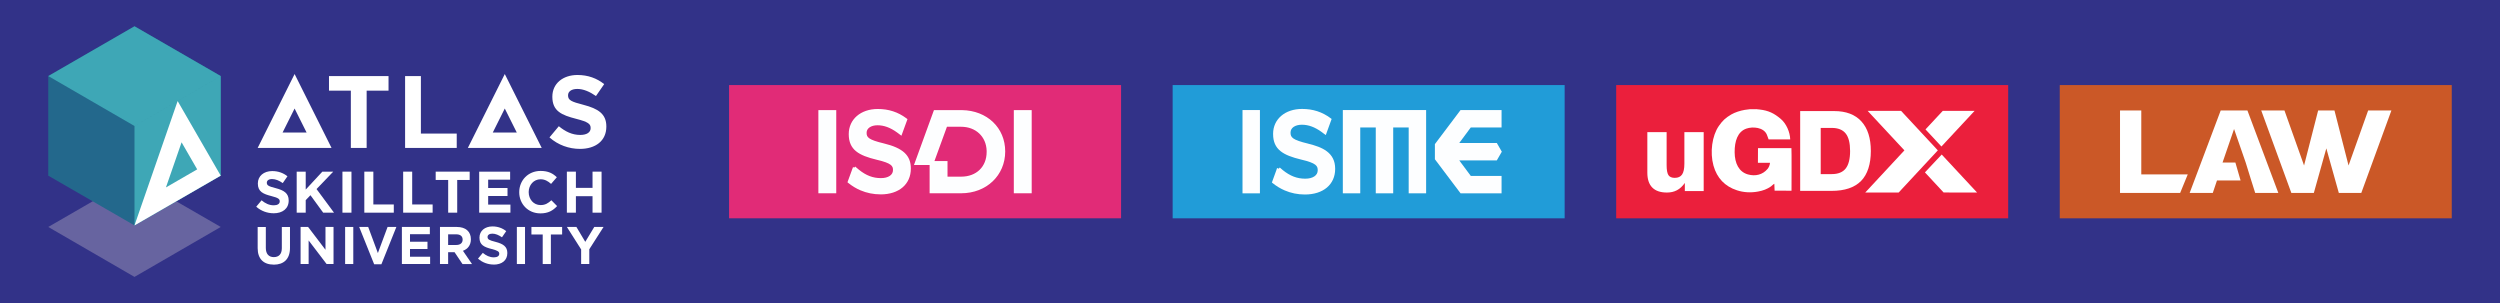 <?xml version="1.0" encoding="UTF-8"?><svg id="Layer_2" xmlns="http://www.w3.org/2000/svg" viewBox="0 0 1096.77 133.09"><defs><style>.cls-1{fill-rule:evenodd;}.cls-1,.cls-2{fill:#fff;}.cls-3{fill:#219cd8;}.cls-4{fill:#23688c;}.cls-5{fill:#3ea7b6;}.cls-6{fill:#fdfeff;}.cls-7{fill:#eb1f3c;}.cls-8{fill:#323288;}.cls-9{fill:#6764a0;}.cls-10{fill:#e12b77;}.cls-11{fill:#cb5827;}</style></defs><g id="Layer_1-2"><rect class="cls-8" width="1096.77" height="133.09"/><polyline class="cls-9" points="96.84 99.57 59 77.73 21.17 99.57 59 121.48 96.84 99.57"/><g id="Layer_1-2"><path class="cls-2" d="M221.45,32.49l-16.2,32.41h32.41l-16.2-32.41ZM221.45,47.61l5.26,10.52h-10.52l5.26-10.52Z"/><path class="cls-2" d="M129.24,32.49l-16.2,32.41h32.41l-16.2-32.41ZM129.24,47.61l5.26,10.52h-10.52l5.26-10.52Z"/><path class="cls-2" d="M160.85,39.77v25.13h-6.93v-25.13h-9.59v-6.39h26.12v6.39h-9.59Z"/><path class="cls-2" d="M177.72,64.9v-31.52h6.93v25.22h15.72v6.3h-22.65Z"/><path class="cls-2" d="M254.43,65.32c-4.77,0-9.59-1.67-13.37-5.04l4.1-4.91c2.84,2.34,5.81,3.83,9.41,3.83,2.84,0,4.55-1.13,4.55-2.97v-.09c0-1.76-1.08-2.66-6.35-4.01-6.35-1.62-10.45-3.38-10.45-9.64v-.09c0-5.72,4.59-9.5,11.03-9.5,4.59,0,8.51,1.44,11.71,4.01l-3.6,5.22c-2.79-1.94-5.54-3.11-8.2-3.11s-4.05,1.22-4.05,2.75v.09c0,2.07,1.35,2.75,6.8,4.14,6.39,1.67,10,3.96,10,9.46v.09c0,6.26-4.77,9.77-11.57,9.77Z"/><path class="cls-2" d="M120.05,93.56c-2.73,0-5.48-.95-7.64-2.88l2.34-2.8c1.62,1.34,3.32,2.19,5.37,2.19,1.62,0,2.6-.64,2.6-1.7v-.05c0-1-.62-1.52-3.63-2.29-3.63-.93-5.97-1.93-5.97-5.5v-.05c0-3.27,2.62-5.43,6.3-5.43,2.62,0,4.86.82,6.69,2.29l-2.06,2.98c-1.6-1.11-3.16-1.77-4.68-1.77s-2.31.69-2.31,1.57v.05c0,1.18.77,1.57,3.88,2.37,3.65.95,5.71,2.26,5.71,5.4v.05c0,3.58-2.72,5.58-6.61,5.58Z"/><path class="cls-2" d="M141.78,93.3l-5.58-7.66-2.08,2.16v5.5h-3.96v-18h3.96v7.87l7.3-7.87h4.78l-7.33,7.64,7.66,10.36h-4.76Z"/><path class="cls-2" d="M150.23,93.3v-18h3.96v18h-3.96Z"/><path class="cls-2" d="M159.83,93.3v-18h3.96v14.4h8.97v3.6h-12.94Z"/><path class="cls-2" d="M176.87,93.3v-18h3.96v14.4h8.97v3.6h-12.93Z"/><path class="cls-2" d="M200.58,78.95v14.35h-3.96v-14.35h-5.48v-3.65h14.91v3.65h-5.48Z"/><path class="cls-2" d="M210.22,93.3v-18h13.58v3.52h-9.64v3.65h8.49v3.52h-8.49v3.78h9.77v3.52h-13.7Z"/><path class="cls-2" d="M237.02,93.61c-5.3,0-9.23-4.09-9.23-9.26v-.05c0-5.12,3.86-9.31,9.39-9.31,3.39,0,5.43,1.13,7.1,2.78l-2.52,2.91c-1.39-1.26-2.8-2.03-4.6-2.03-3.03,0-5.22,2.52-5.22,5.61v.05c0,3.09,2.13,5.66,5.22,5.66,2.06,0,3.32-.82,4.73-2.11l2.52,2.55c-1.85,1.98-3.91,3.21-7.38,3.21Z"/><path class="cls-2" d="M259.95,93.3v-7.23h-7.3v7.23h-3.96v-18h3.96v7.12h7.3v-7.12h3.96v18h-3.96Z"/><path class="cls-2" d="M120.08,116.09c-4.37,0-7.04-2.44-7.04-7.22v-9.29h3.58v9.2c0,2.65,1.32,4.02,3.51,4.02s3.51-1.32,3.51-3.9v-9.31h3.58v9.18c0,4.93-2.76,7.34-7.13,7.34Z"/><path class="cls-2" d="M143.28,115.83l-7.88-10.34v10.34h-3.53v-16.26h3.3l7.62,10.01v-10.01h3.53v16.26h-3.04Z"/><path class="cls-2" d="M151.41,115.83v-16.26h3.58v16.26h-3.58Z"/><path class="cls-2" d="M167.31,115.95h-3.16l-6.57-16.38h3.95l4.25,11.45,4.25-11.45h3.86l-6.57,16.38Z"/><path class="cls-2" d="M176.31,115.83v-16.26h12.27v3.18h-8.71v3.3h7.67v3.18h-7.67v3.41h8.83v3.18h-12.38Z"/><path class="cls-2" d="M202.89,115.83l-3.48-5.2h-2.81v5.2h-3.58v-16.26h7.43c3.83,0,6.13,2.02,6.13,5.37v.05c0,2.62-1.42,4.27-3.48,5.04l3.97,5.81h-4.18ZM202.96,105.12c0-1.53-1.07-2.32-2.81-2.32h-3.55v4.67h3.62c1.74,0,2.74-.93,2.74-2.3v-.05Z"/><path class="cls-2" d="M216.6,116.06c-2.46,0-4.95-.86-6.9-2.6l2.11-2.53c1.46,1.21,3,1.97,4.86,1.97,1.46,0,2.35-.58,2.35-1.53v-.05c0-.91-.56-1.37-3.28-2.07-3.28-.84-5.39-1.74-5.39-4.97v-.05c0-2.95,2.37-4.9,5.69-4.9,2.37,0,4.39.74,6.04,2.07l-1.86,2.7c-1.44-1-2.86-1.6-4.23-1.6s-2.09.63-2.09,1.42v.05c0,1.07.7,1.42,3.51,2.14,3.3.86,5.16,2.04,5.16,4.88v.05c0,3.23-2.46,5.04-5.97,5.04Z"/><path class="cls-2" d="M226.75,115.83v-16.26h3.58v16.26h-3.58Z"/><path class="cls-2" d="M241.67,102.87v12.96h-3.58v-12.96h-4.95v-3.3h13.47v3.3h-4.95Z"/><path class="cls-2" d="M258.53,109.35v6.48h-3.58v-6.41l-6.25-9.85h4.18l3.88,6.53,3.95-6.53h4.07l-6.25,9.78Z"/><polygon class="cls-4" points="21.17 33.37 21.17 77.06 59.01 98.9 96.84 77.06 96.84 33.37 59.01 11.53 21.17 33.37"/><path class="cls-5" d="M96.84,33.37l-37.83,21.91-37.83-21.91L59.01,11.53l37.83,21.84M59.01,55.29v43.61l37.83-21.84v-43.68l-37.83,21.91Z"/><path class="cls-2" d="M77.94,44.32l-18.94,54.58,37.83-21.84-18.9-32.74ZM79.66,62.43l6.85,11.87-13.71,7.92,6.86-19.78Z"/><rect class="cls-3" x="514.45" y="37.32" width="171.97" height="58.46"/><rect class="cls-6" x="545.1" y="48.28" width="7.64" height="36.54"/><path class="cls-6" d="M573.91,63.02c-6.98-1.67-7.74-2.79-7.74-4.79v-.1c0-2.04,2-3.41,4.96-3.41s5.7,1.04,8.68,3.18c.07.05.28.21.5.38.23.17.46.35.53.4l.8.57,2.56-7.06-.44-.33c-3.66-2.74-7.76-4.07-12.53-4.07-7.48,0-12.71,4.49-12.71,10.91v.1c0,6.88,4.49,9.31,12.25,11.19,6.82,1.58,7.33,2.86,7.33,4.74,0,2.22-2.15,3.66-5.47,3.66-3.58,0-6.62-1.16-9.84-3.75-.25-.21-1.1-.93-1.34-1.15l-.45.51-.7-.29-.25.53.04.04-2.1,5.78.41.33c1.58,1.27,3.33,2.33,5.2,3.14,2.78,1.2,5.77,1.8,8.89,1.8,8.05,0,13.26-4.4,13.26-11.21v-.1c0-7.13-5.69-9.49-11.84-10.99Z"/><polygon class="cls-6" points="640.19 70.37 656.66 70.37 658.86 66.55 656.66 62.73 640.19 62.73 645.24 55.92 658.75 55.92 658.75 48.28 640.76 48.28 629.5 63.22 629.5 69.87 640.76 84.81 658.75 84.81 658.75 77.17 645.24 77.17 640.19 70.37"/><polygon class="cls-6" points="589.11 84.81 596.75 84.81 596.75 55.92 603.56 55.92 603.56 84.81 611.21 84.81 611.21 55.92 618 55.92 618 84.81 625.65 84.81 625.65 48.28 589.11 48.28 589.11 84.81"/><rect class="cls-7" x="709.04" y="37.32" width="171.97" height="58.46"/><path class="cls-1" d="M770.35,47.9h-2.6l-2.36.31c-1.93.33-4.25,1.07-5.87,2.01-2.58,1.5-3.91,2.81-5.48,5.08-2.95,4.29-3.94,11.5-2.33,17.34,1.54,5.53,5.05,9.13,10.28,10.84,2.95.97,6.11,1.14,9.3.55,2.16-.4,3.93-1.04,5.64-2.24.22-.15,1.26-1.15,1.48-1.16l.12,3.02,7.42.02c0-.94.08-18.22-.04-18.67h-14.67l-.03,6.43h5.31c-.11,1.09-.56,2.07-1.12,2.72-2.11,2.49-5.26,3.31-8.59,2.37-3.93-1.11-5.77-4.84-5.81-9.71-.04-4.92,1.33-9.05,5.13-10.38,2.82-.99,7.56-.61,8.97,2.58.32.72.54,1.54.8,2.15h9.48c-.1-3.25-1.73-6.96-4.18-9.02-2.88-2.43-5.31-3.64-9.23-4.09l-1.59-.17s-.04,0-.06-.02"/><path class="cls-2" d="M789.75,83.73v-35h14.94c5.18,0,9.16,1.51,11.92,4.53,2.76,3.02,4.14,7.35,4.14,13.01s-1.43,10.23-4.29,13.12c-2.85,2.89-7.17,4.35-12.93,4.35h-13.78ZM798.76,76.38h4.86c2.77,0,4.81-.82,6.09-2.45,1.29-1.63,1.94-4.19,1.94-7.68s-.64-6.07-1.94-7.69c-1.29-1.62-3.32-2.44-6.09-2.44h-4.86v20.25Z"/><path class="cls-2" d="M747.42,57.99v25.84h-8.27v-3.57c-1.01,1.45-2.16,2.51-3.44,3.19s-2.74,1.02-4.41,1.02c-2.85,0-5-.73-6.44-2.2-1.45-1.47-2.16-3.64-2.16-6.53v-17.76h8.46v14.46c0,2.12.27,3.59.79,4.39.54.8,1.46,1.2,2.77,1.2,1.48,0,2.55-.49,3.22-1.47.67-.97,1.01-2.57,1.01-4.77v-13.81s8.46,0,8.46,0Z"/><polygon class="cls-1" points="867.35 84.46 852.68 84.45 844.48 75.63 851.84 67.79 867.35 84.46"/><polygon class="cls-1" points="852.31 48.63 844.73 56.77 851.72 64.27 866.28 48.63 852.31 48.63"/><polygon class="cls-1" points="818.3 84.46 832.96 84.46 850.14 65.97 834.01 48.63 819.34 48.63 835.48 65.97 818.3 84.46"/><rect class="cls-10" x="319.85" y="37.32" width="171.97" height="58.45"/><rect class="cls-6" x="359.41" y="48.68" width="7.09" height="35.74"/><path class="cls-2" d="M366.87,84.79h-7.84v-36.48h7.84v36.48ZM359.78,84.04h6.35v-35h-6.35v35Z"/><rect class="cls-6" x="445.14" y="48.68" width="7.09" height="35.74"/><path class="cls-2" d="M452.61,84.79h-7.84v-36.48h7.84v36.48ZM445.52,84.04h6.35v-35h-6.35v35Z"/><path class="cls-6" d="M421.66,48.68v.5h-.01v-.5h-11.66l-8.49,23.32h6.7v12.41h13.46c10.99,0,18.96-7.51,18.96-17.96s-7.98-17.78-18.96-17.78ZM409.42,71.01l5.75-15.78h6.5c6.67,0,11.37,4.47,11.56,10.93v.5c0,6.71-4.65,11.22-11.57,11.22h-6.35v-6.86h-5.89Z"/><path class="cls-2" d="M421.66,84.79h-13.83v-12.41h-6.86l8.76-24.07h12.29c11.02.17,18.97,7.75,18.97,18.15s-8.13,18.33-19.34,18.33ZM408.58,84.04h13.08c10.77,0,18.59-7.4,18.59-17.59s-7.64-17.23-18.22-17.4v.49h-.74v-.5h-11.04l-8.21,22.58h6.54v12.41ZM421.66,78.24h-6.72v-6.86h-6.05l6.02-16.53h6.76c6.83,0,11.74,4.64,11.93,11.29v.51c0,6.93-4.8,11.59-11.94,11.59ZM415.68,77.5h5.98c6.69,0,11.19-4.36,11.19-10.84v-.5c-.17-6.21-4.77-10.55-11.18-10.55h-6.24l-5.48,15.04h5.73v6.86Z"/><path class="cls-6" d="M387.67,63.28c-6.67-1.59-7.86-2.69-7.86-4.98v-.1c0-2.17,2.07-3.63,5.16-3.63,2.89,0,5.75,1.05,8.73,3.19.07.05.31.23.54.41l1.01.77,2.39-6.55-.3-.22c-3.6-2.68-7.62-3.98-12.29-3.98-7.28,0-12.37,4.35-12.37,10.67,0,6.67,4.38,9.03,11.96,10.86,6.34,1.46,7.45,2.72,7.45,4.83v.1c0,2.35-2.22,3.87-5.66,3.87-3.61,0-6.67-1.17-9.92-3.79-.24-.2-1.08-.92-1.33-1.13l-.32.36-.46-.17-2.21,6.06.28.22c1.58,1.26,3.29,2.29,5.1,3.07,2.73,1.17,5.67,1.76,8.72,1.76,7.84,0,12.9-4.27,12.9-10.97,0-5.58-3.34-8.67-11.55-10.66Z"/><path class="cls-2" d="M386.32,85.27c-3.1,0-6.08-.6-8.86-1.79-1.84-.79-3.58-1.84-5.18-3.12l-.49-.39,2.43-6.66.57.21.4-.45.28.25c.24.21,1.07.93,1.32,1.12,3.17,2.56,6.16,3.7,9.68,3.7,3.21,0,5.29-1.37,5.29-3.5v-.1c0-1.65-.51-2.93-7.17-4.47-7.76-1.87-12.24-4.3-12.24-11.22,0-6.5,5.24-11.04,12.74-11.04,4.75,0,8.84,1.33,12.51,4.06l.52.39-2.66,7.28-1.42-1.07c-.23-.17-.48-.36-.55-.41-2.91-2.09-5.7-3.11-8.51-3.11s-4.79,1.31-4.79,3.25v.1c0,1.91.75,2.99,7.58,4.62h0c8.4,2.04,11.83,5.23,11.83,11.02,0,6.89-5.21,11.34-13.27,11.34ZM372.67,79.72l.07.06c1.55,1.24,3.24,2.25,5.01,3.02,2.69,1.15,5.57,1.73,8.57,1.73,7.61,0,12.53-4.16,12.53-10.6,0-5.37-3.26-8.35-11.26-10.3-6.47-1.54-8.15-2.64-8.15-5.34v-.1c0-2.39,2.22-4,5.53-4,2.97,0,5.9,1.06,8.95,3.26.08.06.32.24.55.41l.62.47,2.12-5.82-.07-.05c-3.53-2.63-7.48-3.91-12.06-3.91-7.06,0-11.99,4.24-11.99,10.3,0,6.43,4.28,8.71,11.67,10.5,5.93,1.37,7.74,2.58,7.74,5.19v.1c0,2.58-2.37,4.24-6.03,4.24s-6.84-1.19-10.15-3.87c-.18-.15-.71-.59-1.06-.9l-.24.27-.35-.13-1.99,5.46Z"/><rect class="cls-11" x="903.63" y="37.32" width="171.97" height="58.46"/><path class="cls-2" d="M930.07,84.64v-36.18h9.33v28.05h20.39l-3.34,8.14h-26.38Z"/><polygon class="cls-2" points="985.96 48.46 974.24 48.46 960.62 84.64 970.77 84.64 972.61 79.17 982.96 79.17 980.68 71.3 975.05 71.3 980.1 56.6 985.2 71.3 987.64 79.17 989.37 84.64 999.52 84.64 985.96 48.46"/><path class="cls-2" d="M1026.06,84.64l-5.48-19.55-5.48,19.55h-9.87l-13.21-36.18h10.19l8.6,24.14,6.18-24.14h7.16l6.18,24.14,8.6-24.14h10.2l-13.21,36.18h-9.87Z"/></g></g></svg>
